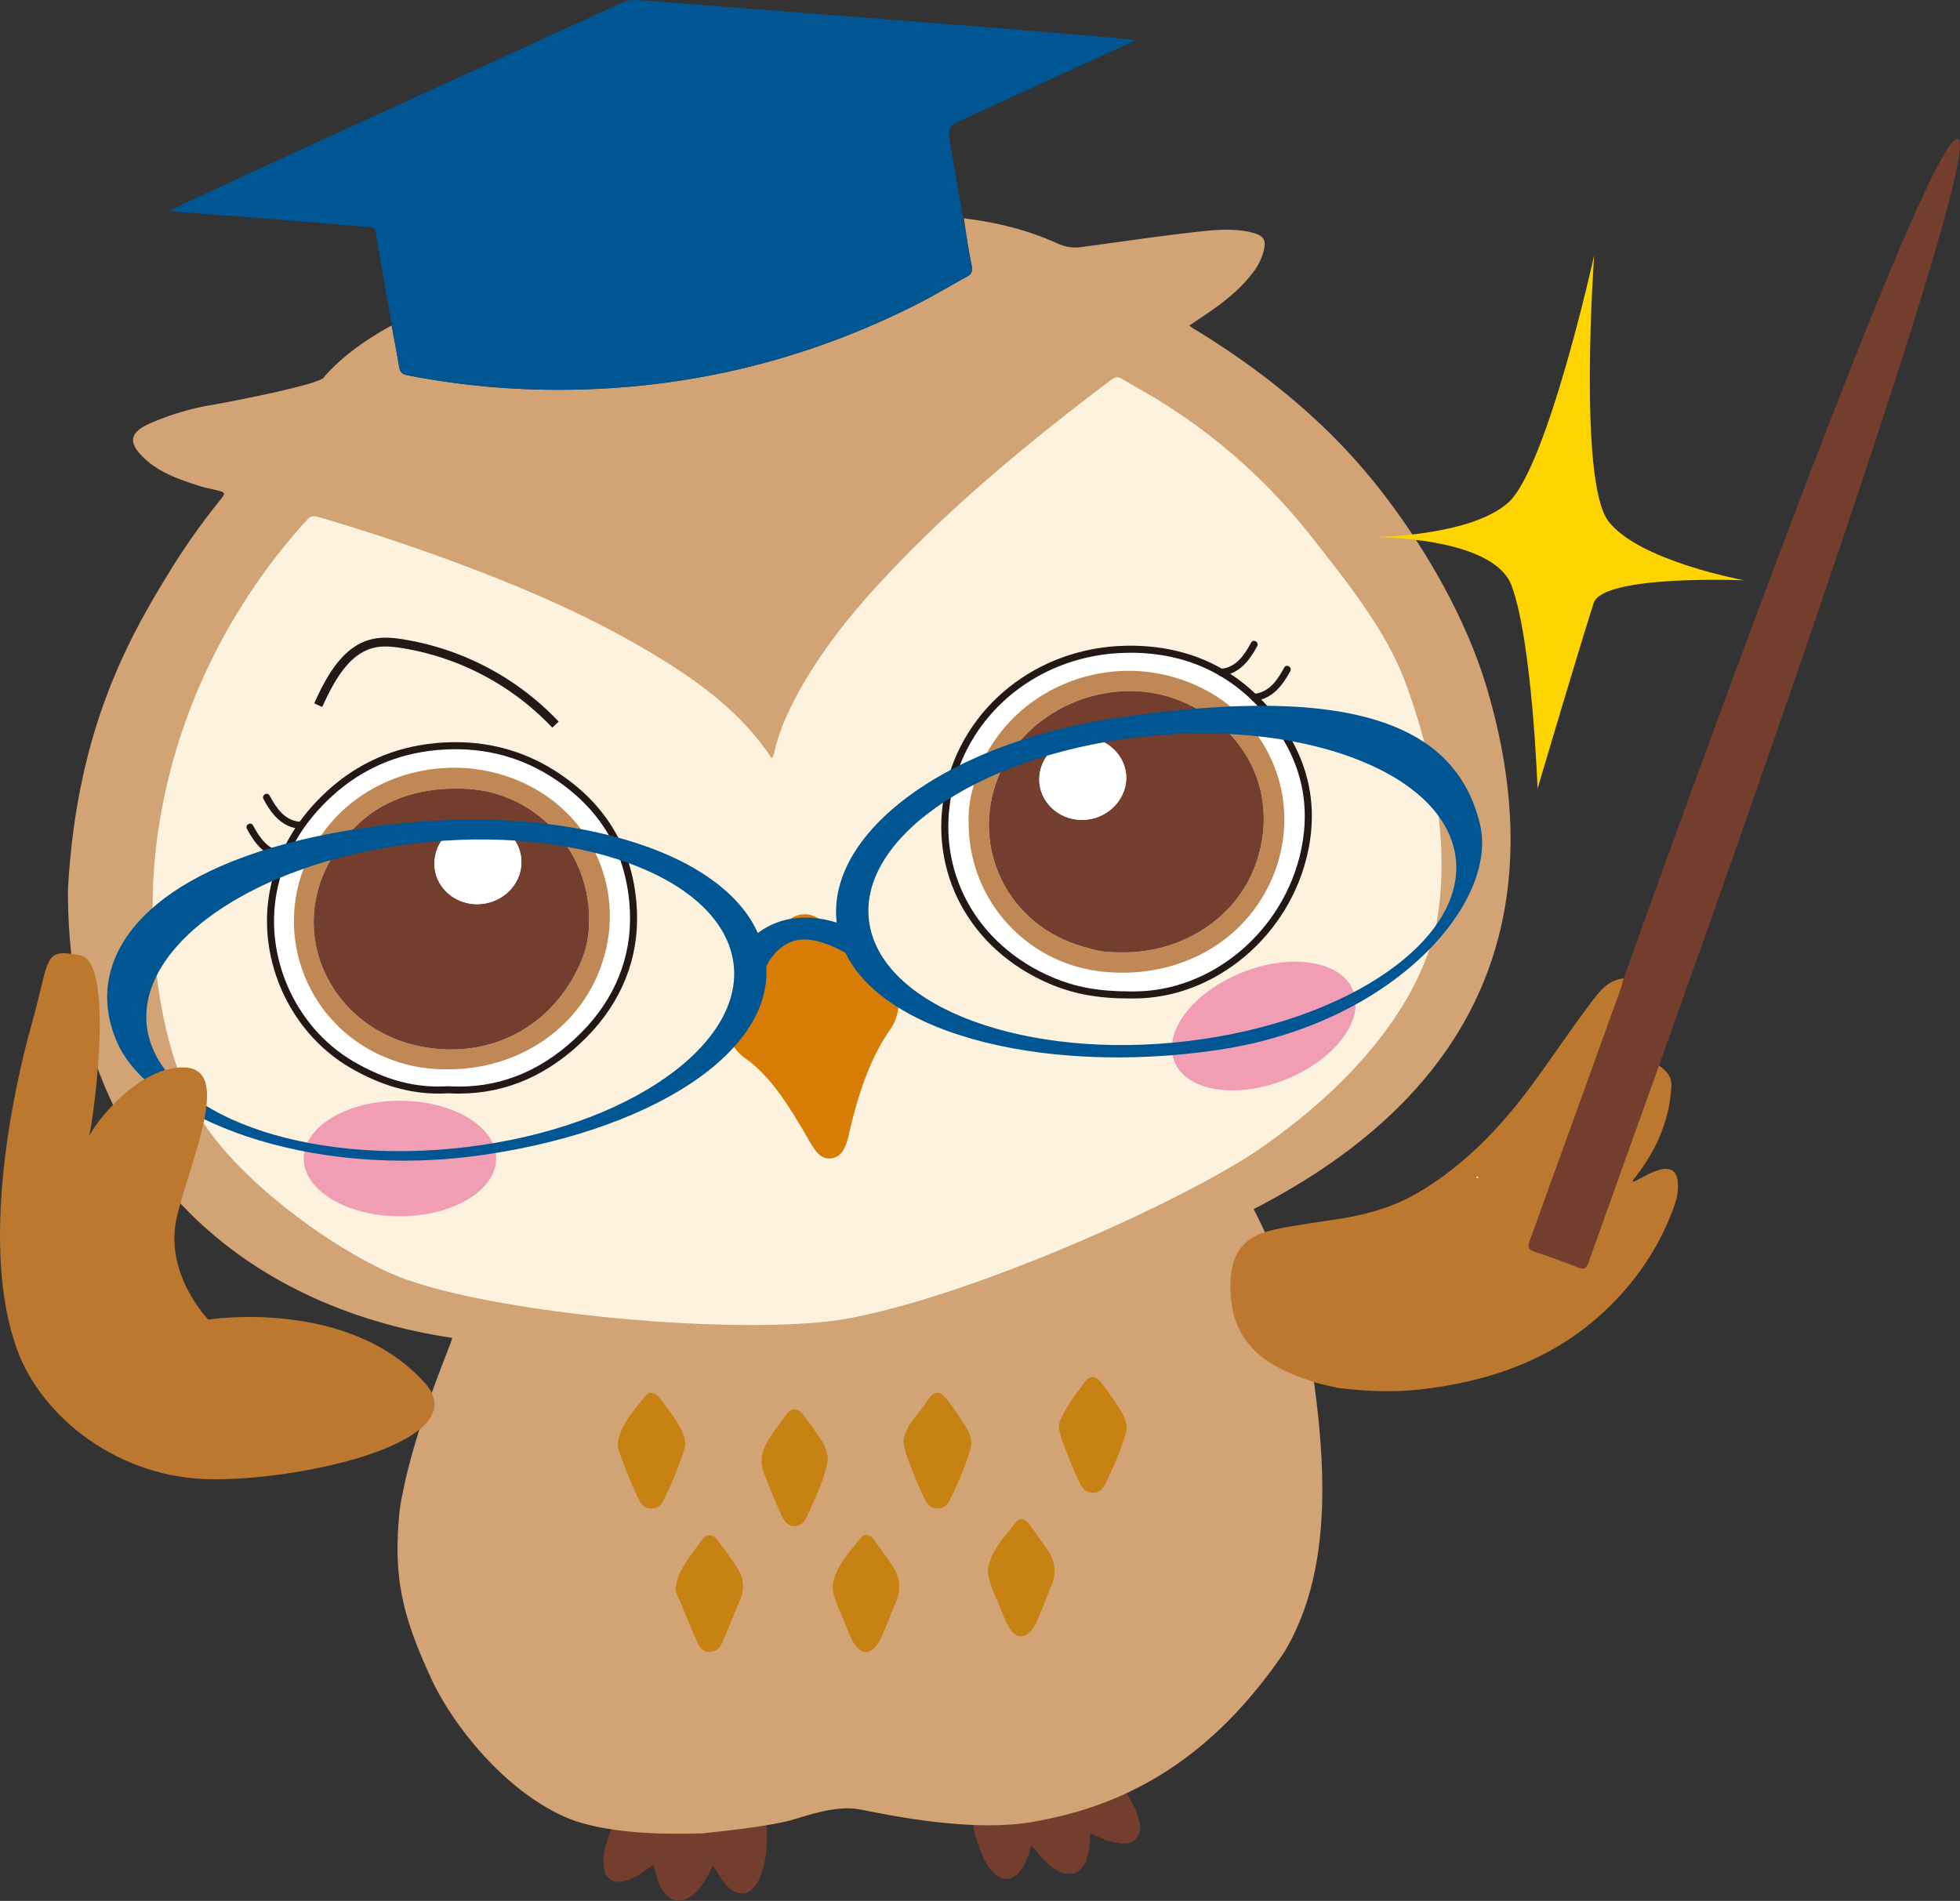 <svg id="_レイヤー_2" xmlns="http://www.w3.org/2000/svg" width="91.758" height="89"><rect width="100%" height="100%" fill="#333333" stroke="none"/><defs><style>.cls-1{fill:#005692}.cls-2{fill:#f19eb5}.cls-3{fill:#fff}.cls-6{fill:#733e2e}.cls-7{fill:#bc782e}.cls-8{fill:#bf8854}.cls-10{fill:#c68212}.cls-12{fill:#231815}</style></defs><g id="_文字"><g><path class="cls-6" d="M52.461 83.547c-.755.226-1.506.469-2.267.675-1.551.42-3.145.527-4.741.614.089.721.251 1.422.557 2.085.138.298.303.578.544.803.382.355.801.328 1.152-.055.314-.343.425-.783.591-1.257.188.223.341.418.509.6.231.251.484.479.803.619.542.237.982.071 1.219-.469.18-.409.191-.848.207-1.314.364.11.673.319 1.033.39.394.078.804.181 1.118-.157.302-.326.184-.722.068-1.089-.168-.532-.48-.99-.793-1.446zM35.871 85.243c-1.875.282-3.755.454-5.653.263-.489-.049-.969-.188-1.466-.164-.236.576-.497 1.147-.502 1.787-.006.863.427 1.163 1.234.859.399-.15.728-.421 1.098-.674.143.413.201.823.426 1.171.382.591.884.678 1.433.235.441-.357.677-.861.939-1.376.189.291.34.572.536.816.601.746 1.282.65 1.649-.241.354-.858.389-1.763.306-2.676z"/><path d="M58.689 56.611s1.644 3.04 2.695 7.207c.83 5.408.839 10.02-1.257 13.531-2.985 4.394-6.635 7.002-11.474 7.895-3.113.655-7.529-.375-8.423-.529-1.256-.232-2.863.46-3.458.571-1.035.244-2.81.435-3.864.552-1.896.053-4.195.015-6.02-.593-3.074-1.132-5.666-4.426-6.679-6.61-1.35-2.912-1.841-4.789-1.487-8.013.584-3.681 2.537-7.964 2.441-7.984-10.018-1.494-17.984-8.394-17.984-20.961.402-7.375 2.732-11.643 4.835-15.034a31.538 31.538 0 012.29-3.227c.267-.33.252-.364-.172-.466-.275-.066-.555-.118-.824-.206-.919-.3-1.839-.608-2.56-1.293-.774-.737-.69-1.208.297-1.638a12.54 12.54 0 012.594-.805c1.102-.18 5.544-1.046 5.545-1.373.89-1.007 1.98-1.751 3.146-2.395.119.64.247 1.279.352 1.921.039.241.12.357.385.408 3.149.614 6.321.808 9.523.603 5.064-.324 9.849-1.652 14.369-3.945.771-.391 1.511-.842 2.271-1.253.227-.123.32-.239.259-.531-.153-.733-.249-1.478-.367-2.219 1.501.178 2.957.53 4.337 1.155.362.164.724.247 1.115.195 1.783-.237 3.563-.505 5.35-.707.896-.101 1.807-.203 2.706.026.546.139.665.353.518.9a2.835 2.835 0 01-.499.98c-.646.85-1.486 1.477-2.364 2.062l-.608.407c.093.068.135.103.181.132 2.854 1.726 5.604 3.875 7.792 6.392 1.517 1.718 4.621 5.853 6 10.589 2.665 9.157.81 18.217-10.962 24.256z" fill="#d1a375"/><path class="cls-1" d="M18.683 17.161c.039.241.12.357.385.408 3.149.614 6.321.808 9.523.603 5.064-.324 9.849-1.652 14.369-3.945.771-.391 1.511-.842 2.271-1.253.227-.123.32-.239.259-.531-.153-.733-.766-4.363-.965-5.435-.005-.028-.005-.057-.01-.085-.164-1.007-.162-1.003.749-1.418 2.515-1.146 7.742-3.541 7.894-3.616-.52-.151-19.345-1.572-23.123-1.873-.297-.024-.579-.042-.872.092C22.164 3.309 7.986 9.775 7.909 9.884l2.261.186c.515 0 5.767.459 7.121.565.149.012.259.016.292.217.241 1.464.994 5.667 1.099 6.309z"/><path class="cls-6" d="M76.008 45.812c-.05.177-.088.358-.15.531a5525.638 5525.638 0 01-4.259 11.793c-.097.267-.038.376.227.464.698.233 1.392.483 2.077.753.274.108.366.019.454-.229 1.098-3.079 2.203-6.155 3.307-9.232 1.824-5.066 15.507-43.401 13.974-43.401-1.627 0-15.582 39.22-15.63 39.322z"/><path class="cls-7" d="M77.665 49.892c-1.104 3.077-2.21 6.153-3.307 9.232-.088.247-.179.337-.454.229-.685-.27-1.379-.52-2.077-.753-.266-.089-.324-.197-.227-.464 1.425-3.929 2.843-7.861 4.259-11.793.062-.173.101-.354.15-.531-.752.068-1.156.645-1.546 1.159-.95 1.253-1.817 2.568-2.751 3.834-1.476 2-3.176 3.774-5.34 5.045-1.087.638-2.284.989-3.523 1.194-1.073.177-2.158.298-3.218.531-1.58.347-2.121 1.294-2.018 3.031.146 2.488 1.87 3.453 3.921 4.108.376.12.769.187 1.154.279 1.228.137 2.456.207 3.692.073 3.267-.354 6.267-1.375 8.71-3.65 1.501-1.398 2.637-3.076 3.319-5.034.118-.339.169-.688.138-1.047-.043-.498-.323-.694-.82-.572-.432.106-.802.354-1.197.544l-.108.017.044-.093c.84-1.041 1.441-2.197 1.684-3.522.048-.264.068-.533.095-.8.047-.473-.219-.772-.578-1.016z"/><path d="M36.262 35.163c.206-.876.561-1.696.979-2.486 1.101-2.087 2.57-3.911 4.171-5.625a61.71 61.71 0 014.218-4.092c2.052-1.816 4.193-3.518 6.378-5.168.184-.139.321-.175.53-.047.592.362 1.209.686 1.798 1.054a27.272 27.272 0 017.061 6.334c1.639 2.091 3.496 4.365 4.412 6.863 1.24 3.381 2.069 7.369 1.485 10.982-.322 1.99-1.856 6.161-7.806 10.445-3.397 2.572-14.696 7.625-20.513 8.423-5.456.655-16.138-.447-20.253-2.052-2.961-1.152-8.193-4.857-9.801-8.278-1.134-2.413-1.581-4.99-1.734-7.619a24.57 24.57 0 01.307-5.553 27.089 27.089 0 012.683-7.985 27.967 27.967 0 014.175-5.991c.171-.187.29-.241.534-.169a96.68 96.68 0 015.098 1.647c3.843 1.369 7.608 2.913 11.084 5.079 1.949 1.214 3.755 2.599 5.057 4.579.102-.116.11-.23.136-.341z" fill="#fcf2de"/><path class="cls-3" d="M69.153 55.065l-.044.093.108-.017-.064-.076z"/><path d="M42.054 47.027c.002-.752-.243-1.291-.67-1.64a75.23 75.23 0 00-2.992-2.331c-.599-.441-1.342-.29-1.793.388a62.664 62.664 0 00-2.226 3.563c-.59 1.032-.301 1.961.554 2.57 1.181.841 2.063 2.293 2.864 3.674.303.523.597 1.1 1.184.975.578-.123.693-.8.833-1.396.402-1.709.951-3.311 1.883-4.657.232-.335.37-.74.362-1.145z" fill="#d77d05"/><g><g><path class="cls-3" d="M49.199 45.907c-3.568-1.521-5.603-5.061-4.79-8.883.847-3.983 4.359-6.552 8.302-6.626 2.741-.052 5.084.976 6.818 3.152 1.462 1.834 2.035 3.95 1.55 6.262-.841 4.006-4.34 6.771-7.988 6.771-1.666.017-2.801-.211-3.891-.675z"/><path class="cls-12" d="M52.915 46.749c-1.516 0-2.647-.206-3.78-.689-3.739-1.593-5.702-5.238-4.887-9.069.83-3.9 4.309-6.678 8.46-6.757l.2-.002c2.778 0 5.049 1.082 6.75 3.215 1.536 1.927 2.069 4.08 1.582 6.399-.826 3.934-4.33 6.901-8.149 6.902h-.176zm-.007-16.186l-.194.002c-3.998.075-7.346 2.747-8.144 6.495-.781 3.672 1.105 7.167 4.694 8.696 1.091.465 2.182.663 3.651.663h.174c3.669-.001 7.034-2.856 7.828-6.641.465-2.218-.045-4.279-1.518-6.125-1.635-2.051-3.819-3.092-6.491-3.092z"/></g><path class="cls-8" d="M45.548 36.891c1.168-4.39 6.132-6.698 10.385-4.83 3.84 1.688 5.325 6.135 3.265 9.78-1.478 2.615-4.459 4.024-7.696 3.638a6.978 6.978 0 01-6.153-6.953c-.027-.506.049-1.074.199-1.635zm13.209 3.655c1.162-3.124-.211-6.402-3.517-7.742-3.011-1.22-6.741.132-8.245 3.008-1.666 3.184-.258 6.977 3.09 8.304.36.143.739.241 1.113.345.47.131.955.13 1.438.133 2.752-.014 5.219-1.621 6.122-4.047z"/><path class="cls-6" d="M51.198 44.461c-.374-.104-.753-.202-1.113-.345-3.347-1.327-4.755-5.12-3.09-8.304 1.504-2.875 5.234-4.228 8.245-3.008 3.307 1.34 4.679 4.618 3.517 7.742-.902 2.426-3.369 4.033-6.122 4.047-.483-.003-.968-.002-1.438-.133zm1.527-8.024c.012-1.04-.886-1.909-1.981-1.919-1.128-.01-2.079.878-2.091 1.954-.011 1.046.877 1.906 1.98 1.917 1.128.011 2.079-.876 2.092-1.952z"/><path class="cls-3" d="M50.633 38.388c1.128.011 2.079-.876 2.092-1.952.012-1.04-.886-1.909-1.981-1.919-1.128-.01-2.079.878-2.091 1.954-.011 1.046.877 1.906 1.98 1.917z"/></g><g><g><path class="cls-3" d="M16.478 49.849c-2.868-1.668-4.397-5.227-3.607-8.466.409-1.678 1.287-3.057 2.555-4.222 1.423-1.307 3.11-2.029 4.997-2.205 1.925-.179 3.76.196 5.432 1.248 2.396 1.507 3.684 3.683 3.799 6.482.092 2.236-.757 4.201-2.321 5.775-1.728 1.741-3.829 2.716-6.353 2.561-1.629.105-3.102-.358-4.504-1.173z"/><path class="cls-12" d="M21.5 51.203c-.174 0-.35-.005-.53-.016-.135.01-.29.015-.443.015-1.38 0-2.733-.396-4.133-1.211-2.939-1.71-4.489-5.347-3.684-8.648.404-1.658 1.256-3.066 2.604-4.304 1.424-1.309 3.138-2.065 5.093-2.248 2.029-.187 3.895.241 5.536 1.272 2.455 1.544 3.76 3.77 3.876 6.614.09 2.208-.729 4.247-2.369 5.898-1.73 1.743-3.732 2.626-5.951 2.626zm-.53-.346c.192.01.362.016.53.016 2.128 0 4.051-.851 5.717-2.529 1.573-1.584 2.36-3.538 2.273-5.652-.112-2.73-1.364-4.866-3.722-6.349-1.578-.992-3.371-1.405-5.33-1.223-1.882.175-3.53.903-4.901 2.162-1.298 1.192-2.118 2.546-2.506 4.139-.772 3.162.712 6.646 3.529 8.284 1.498.871 2.909 1.249 4.41 1.151z"/></g><path class="cls-8" d="M19.343 49.911c-5.054-1.094-7.235-6.813-4.181-10.971 2.142-2.917 6.311-3.847 9.623-2.147 3.224 1.655 4.607 5.389 3.239 8.745-1.122 2.754-3.875 4.529-7.018 4.525a7.196 7.196 0 01-1.662-.153zm2.445-12.981c-2.853-.119-5.069.973-6.41 3.508-1.905 3.603.318 7.77 4.315 8.557 3.241.638 6.146-.92 7.455-3.849.316-.706.457-1.45.429-2.117.004-3.296-2.594-5.966-5.789-6.099z"/><path class="cls-6" d="M27.148 45.146c-1.309 2.93-4.214 4.487-7.455 3.849-3.997-.786-6.22-4.954-4.315-8.557 1.341-2.535 3.556-3.627 6.41-3.508 3.195.133 5.794 2.803 5.789 6.099a4.782 4.782 0 01-.429 2.117zm-6.809-4.725c-.013 1.046.873 1.902 1.98 1.912 1.136.01 2.08-.869 2.09-1.947.01-1.061-.856-1.891-1.979-1.896-1.171-.005-2.077.832-2.091 1.931z"/><path class="cls-3" d="M22.429 38.49c-1.171-.005-2.077.832-2.091 1.931-.013 1.046.873 1.902 1.98 1.912 1.136.01 2.08-.869 2.09-1.947.01-1.061-.856-1.891-1.979-1.896z"/></g><g><path class="cls-10" d="M38.975 74.365c.078.549.357 1.08.579 1.627.148.364.266.747.514 1.068.283.367.602.388.913.043.213-.237.316-.536.442-.819.183-.413.328-.844.511-1.257.262-.593.215-1.156-.141-1.688a31.75 31.75 0 00-.908-1.278c-.162-.217-.42-.272-.584-.062-.508.652-1.114 1.252-1.301 2.105-.015.068-.013.141-.024.262zM38.751 68.366c0-.365-.134-.68-.32-.965-.262-.402-.551-.787-.835-1.174-.229-.311-.538-.325-.761-.017-.363.502-.777.969-1.038 1.542-.194.426-.18.831-.012 1.269.253.661.516 1.316.817 1.955.121.257.29.474.595.475.285 0 .468-.2.576-.441.383-.86.813-1.704.979-2.643zM30.514 70.616c.272.027.428-.143.533-.35.399-.783.735-1.595.995-2.434.097-.313-.014-.626-.154-.901-.276-.544-.658-1.022-1.033-1.501-.186-.237-.456-.318-.65-.063-.477.625-1.043 1.201-1.245 2.001a.907.907 0 00.011.541c.27.776.565 1.542.928 2.279.124.251.287.464.615.428zM31.631 74.327c.004.304.144.5.248.749.252.599.489 1.206.758 1.798.11.243.277.481.597.47.306-.011.487-.211.598-.474.28-.664.548-1.334.83-1.998.234-.551.122-1.058-.19-1.531a24.966 24.966 0 00-.862-1.208c-.222-.296-.511-.342-.71-.074-.379.51-.78 1.009-1.068 1.58-.102.202-.167.495-.2.689zM42.304 67.622c.05.183.089.378.156.562.251.692.524 1.375.85 2.036.118.24.286.408.591.404.287-.004.444-.165.557-.389.391-.771.728-1.567.974-2.396.106-.358-.02-.711-.206-1.013a15.44 15.44 0 00-.914-1.326c-.298-.388-.586-.382-.85.019-.399.608-.889 1.042-1.075 1.604-.109.169-.082.404-.082.5zM46.244 73.631c.078.549.357 1.08.579 1.627.148.364.266.747.514 1.068.283.367.602.388.913.043.213-.237.316-.536.442-.819.183-.413.328-.844.511-1.257.262-.593.215-1.156-.141-1.688a31.75 31.75 0 00-.908-1.278c-.162-.217-.421-.272-.584-.062-.508.652-1.114 1.252-1.301 2.105-.015.069-.013.141-.023.262zM49.573 66.888c.05.183.089.378.156.562.251.692.524 1.375.85 2.036.118.24.286.408.591.404.287-.004.444-.165.557-.389.391-.771.728-1.567.974-2.396.106-.358-.02-.711-.206-1.013a15.613 15.613 0 00-.914-1.327c-.298-.388-.586-.382-.85.019-.46.609-.801 1.074-1.029 1.6-.128.199-.128.363-.128.504z"/></g><path class="cls-2" d="M23.225 54.242c0 1.494-2.016 2.705-4.503 2.705s-4.503-1.211-4.503-2.705 2.016-2.705 4.503-2.705 4.503 1.211 4.503 2.705zM63.35 46.38c.551 1.389-.877 3.257-3.189 4.174-2.312.917-4.632.534-5.183-.855-.55-1.389.877-3.257 3.189-4.174 2.312-.917 4.632-.534 5.183.855z"/><path class="cls-12" d="M14.026 38.475c-.71-.068-1.095-.651-1.406-1.228-.101-.187-.386-.021-.285.166.375.698.851 1.311 1.691 1.392.212.02.21-.31 0-.33zM13.251 39.871c-.71-.068-1.095-.651-1.406-1.228-.101-.187-.386-.021-.285.167.375.698.851 1.311 1.691 1.392.212.02.21-.31 0-.33zM57.166 31.644c.839-.081 1.315-.694 1.691-1.392.101-.187-.184-.354-.285-.166-.31.577-.696 1.16-1.406 1.228-.21.02-.212.35 0 .33zM58.714 32.814c.839-.081 1.315-.694 1.691-1.392.101-.187-.184-.354-.285-.166-.31.577-.696 1.16-1.406 1.228-.21.02-.212.35 0 .33z"/><g><path class="cls-1" d="M22.682 54.064c-8.337 1.225-15.649-1.773-17.19-5.243-1.905-4.29 1.833-8.987 12.946-10.238 8.401-.946 16.093 1.375 17.29 5.796 1.198 4.421-4.711 8.461-13.047 9.686zM18.71 39.583c-7.515 1.104-12.776 5.15-11.728 9.019 1.048 3.869 8.015 6.119 15.529 5.015 7.515-1.104 12.776-5.15 11.727-9.019-1.048-3.869-8.015-6.118-15.529-5.014zM56.975 49.165c-8.336 1.225-16.48-.89-17.678-5.311-1.198-4.421 4.612-9.007 12.947-10.238 11.513-1.701 15.963.527 17.039 4.965.88 3.63-3.971 9.36-12.308 10.585zm-4.46-14.549C45 35.72 39.739 39.766 40.787 43.635c1.048 3.869 8.015 6.119 15.53 5.015 7.515-1.104 12.776-5.15 11.727-9.019-1.048-3.869-8.014-6.118-15.529-5.014z"/><path class="cls-1" d="M35.883 45.235l-1.458-.241a3.496 3.496 0 012.419-1.939c1.167-.256 2.459.021 3.847.828l-1.011.787c-.666-.388-1.624-.813-2.408-.643-.797.175-1.273.932-1.39 1.209z"/></g><path d="M64.156 25.15s4.593.004 6.432-1.598c1.839-1.602 4.044-11.6 4.044-11.6s-.764 10.591.668 12.455c1.432 1.864 6.357 2.763 6.357 2.763s-6.609-.277-7.047 1.062c-.557 1.7-2.629 8.689-2.629 8.689s-.247-6.887-1.212-9.493c-.875-2.363-6.613-2.279-6.613-2.279z" fill="#fdd300"/><path class="cls-7" d="M19.893 64.755c-3.572-4.01-10.142-2.974-10.142-2.974s-2.111-2.149-1.463-4.834c.661-2.737 2.632-6.962.289-6.972-2.344-.01-4.493 3.124-4.433 3.325s1.374-8.236-.391-8.57c-1.766-.334-1.382.043-2.277 3.242-.895 3.2-2.428 10.462-.667 15.241 1.159 3.145 4.748 6.046 9.21 6.049 4.462.004 12.264-1.826 9.875-4.507z"/><path class="cls-12" d="M25.855 34.068a12.4 12.4 0 00-7.046-3.726c-.4-.064-.827-.111-1.23-.029-1.192.24-1.904 1.482-2.494 2.788l-.376-.17c.635-1.406 1.413-2.746 2.788-3.023.471-.094.94-.043 1.376.026a12.82 12.82 0 017.282 3.852l-.3.283z"/></g></g></svg>